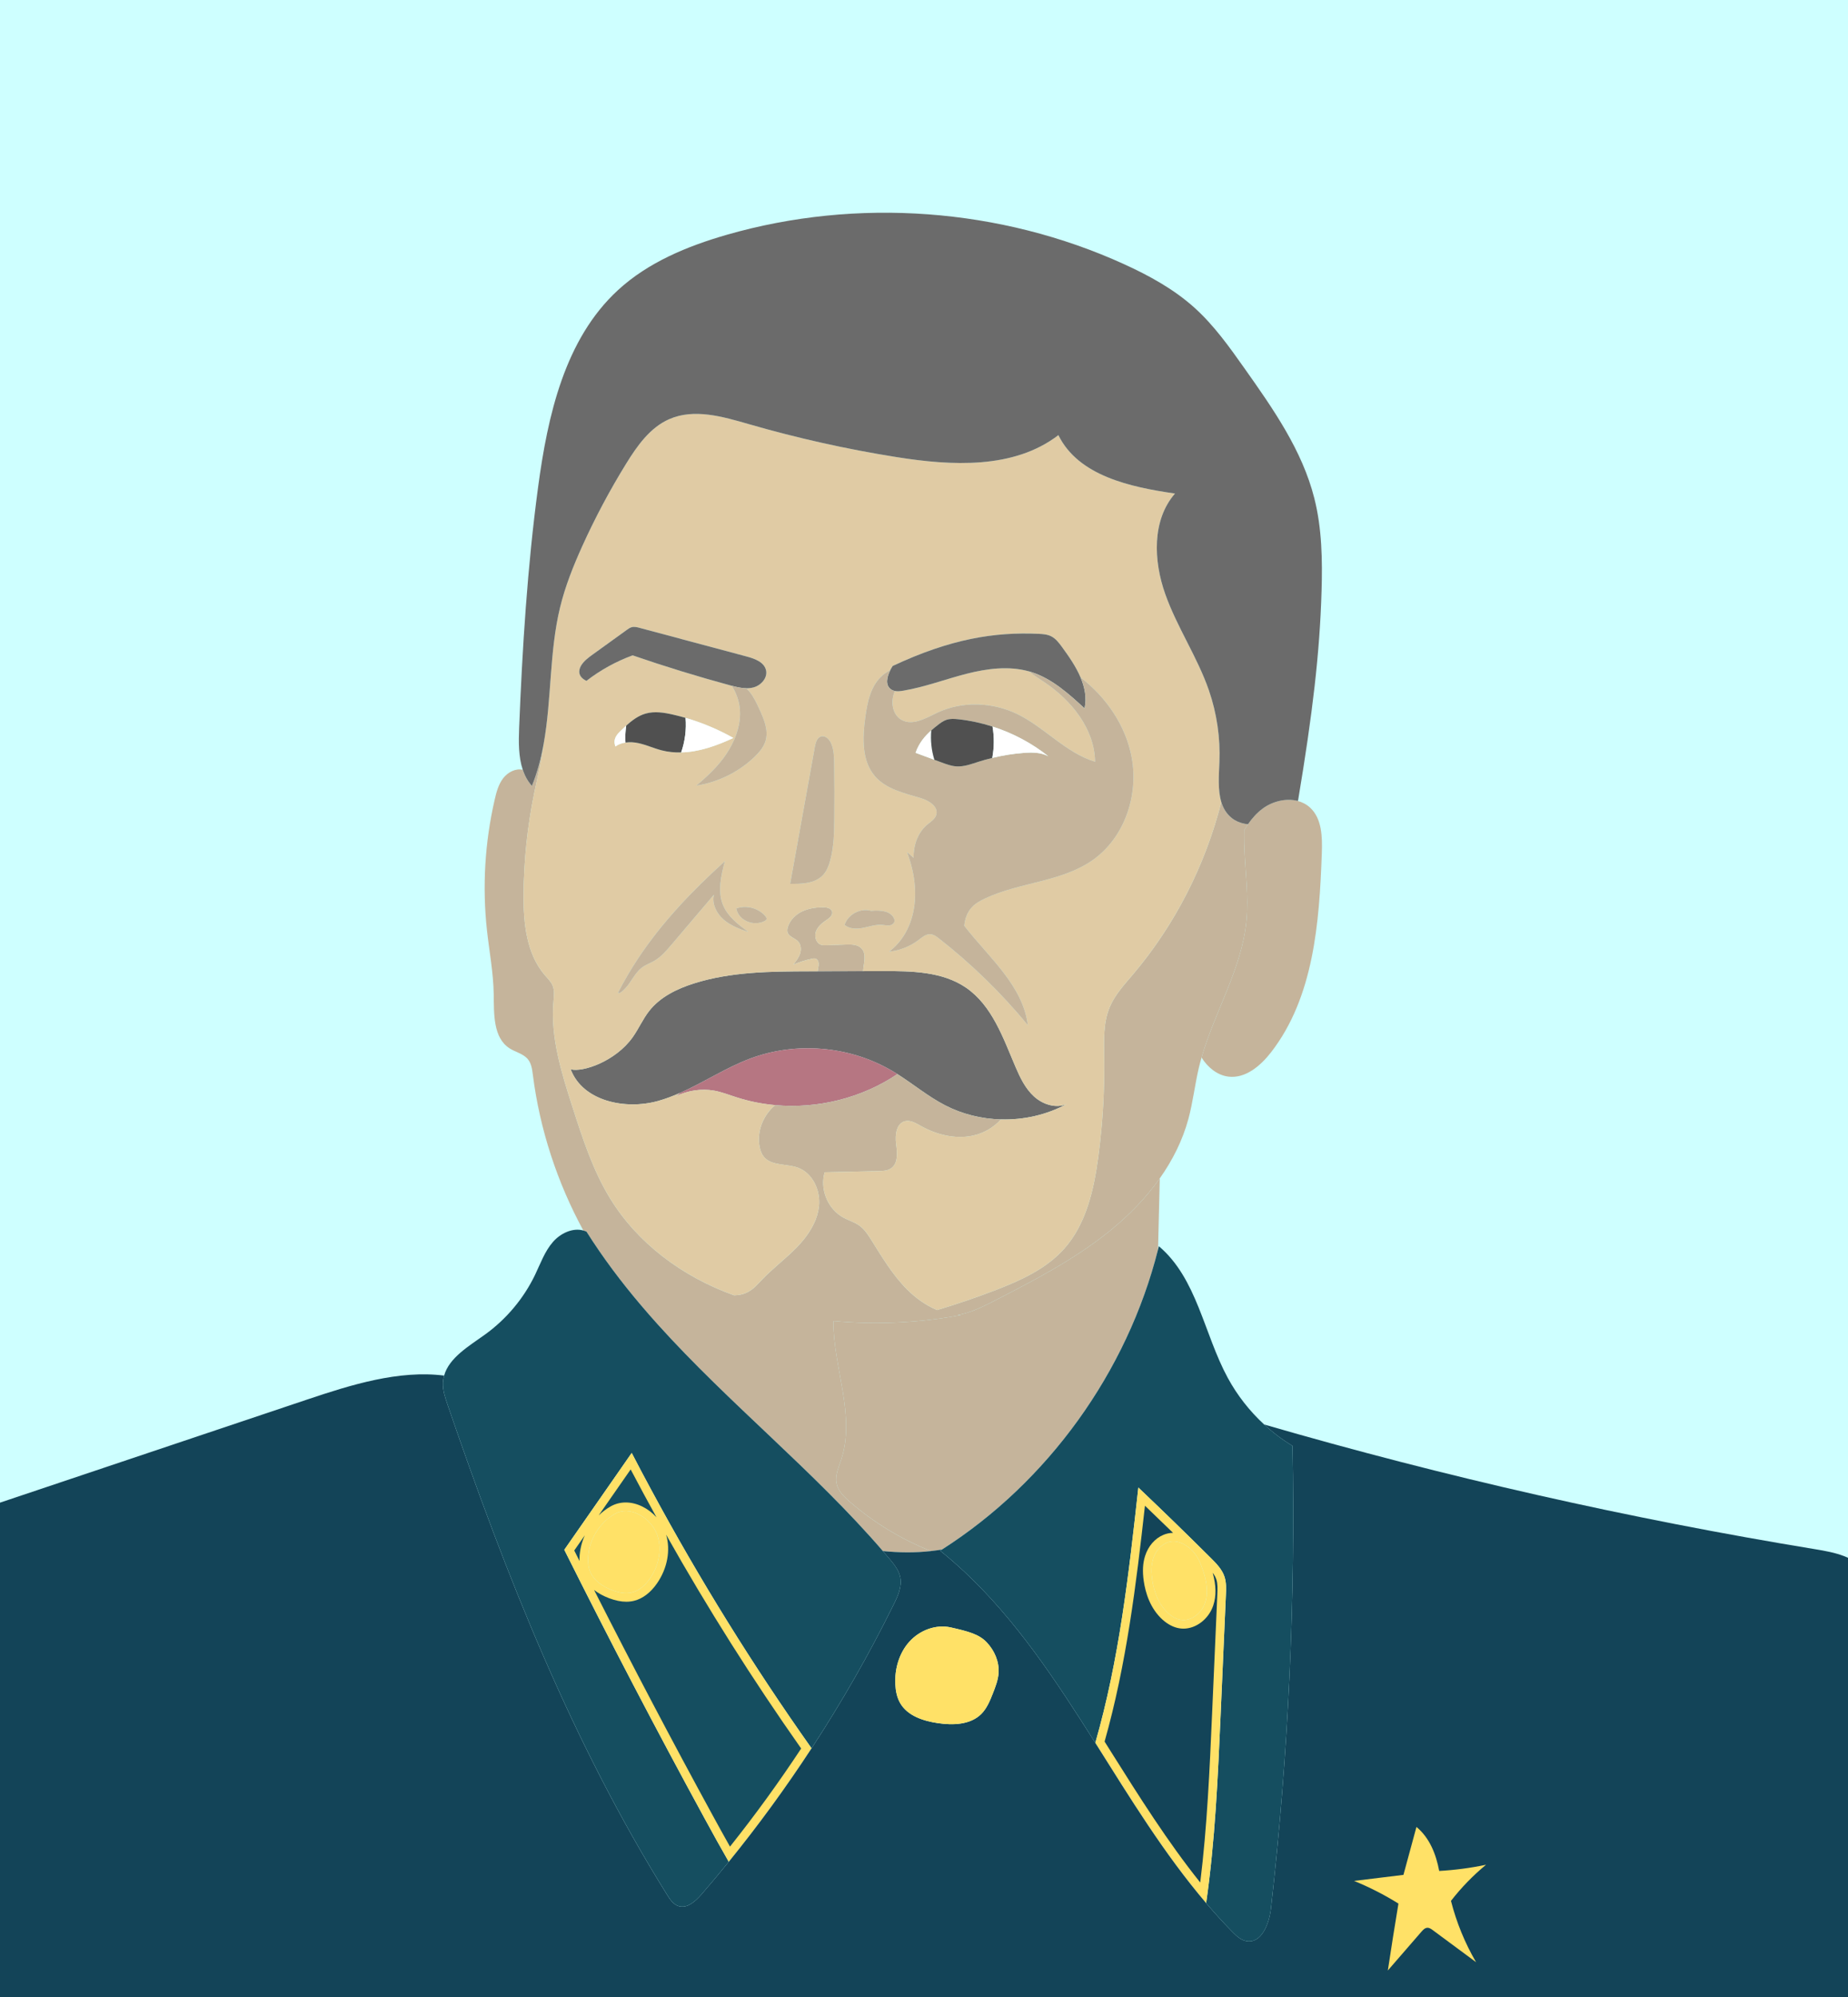 <?xml version="1.0" encoding="UTF-8"?><svg id="Ebene_1" xmlns="http://www.w3.org/2000/svg" viewBox="0 0 646.57 698.35"><defs><style>.cls-1{fill:#fff;}.cls-2{fill:#ffe167;}.cls-3{fill:#6b6b6b;}.cls-4{fill:#b67682;}.cls-5{fill:#ceffff;}.cls-6{fill:#c5b49b;}.cls-7{fill:#e0cba4;}.cls-8{fill:#134458;}.cls-9{fill:#154e60;}.cls-10{fill:#505050;}</style></defs><rect class="cls-5" x="-24.78" y="-15.74" width="701.02" height="893.96"/><path class="cls-3" d="M373.24,386.03c-7.02,3.81-15.07,5.62-23.06,5.39-6.79-.18-13.54-1.83-19.57-4.96-5.89-3.05-11.03-7.34-16.63-10.88-.64-.41-1.29-.81-1.94-1.19-.2-.12-.4-.23-.61-.34-14.63-8.33-32.98-9.83-48.77-3.97-8.6,3.19-16.37,8.39-24.72,12.08-2.5,1.11-5.06,2.08-7.7,2.82-11.47,3.21-26.37,.08-30.57-11.07,4.28,1.13,15.74-2.85,21.68-11.2,2.12-2.98,3.57-6.4,5.83-9.26,3.82-4.84,9.64-7.67,15.51-9.54,13.06-4.15,27.01-4.23,40.71-4.27,.9,0,1.8,0,2.7,0,5.29-.02,10.58-.04,15.87-.05,2.35,0,4.69,0,7.04-.02,10.02-.03,20.74,.14,29,5.81,9.09,6.24,12.94,17.49,17.27,27.63,1.62,3.81,3.46,7.65,6.53,10.43,3.06,2.77,7.64,4.25,11.43,2.6Z"/><path class="cls-6" d="M301.97,339.58c-5.29,.01-10.58,.03-15.87,.05,.02-.67,.22-1.35,.31-2.03,.11-.92-.13-2.03-.99-2.36-.44-.18-.95-.09-1.41,.01-2.21,.48-4.37,1.16-6.45,2.04,.94-1.18,1.89-2.39,2.36-3.81,.47-1.43,.37-3.14-.65-4.25-1.12-1.22-3.18-1.6-3.71-3.17-.22-.66-.09-1.39,.13-2.05,.78-2.37,2.73-4.25,4.99-5.33,2.26-1.07,4.81-1.42,7.31-1.44,1.26,0,2.84,.32,3.15,1.55,.3,1.23-.95,2.24-2.01,2.94-1.52,1.03-3.04,2.27-3.66,4.01-.62,1.73,.04,4.04,1.79,4.62,.6,.2,1.25,.18,1.88,.16,2.28-.09,4.56-.17,6.84-.25,1.93-.07,4.11-.04,5.44,1.37,1.89,2,.75,5.16,.55,7.94Z"/><path class="cls-4" d="M313.98,375.58c-12.43,8.38-27.85,12.2-42.78,10.85-4.64-.42-9.23-1.34-13.66-2.78-2.53-.82-5.02-1.79-7.63-2.27-4.55-.82-9.33-.05-13.49,1.95,.51-.4,1.02-.79,1.52-1.17,8.35-3.69,16.12-8.89,24.72-12.08,15.79-5.86,34.14-4.36,48.77,3.97,.21,.11,.41,.22,.61,.34,.65,.38,1.3,.78,1.94,1.19Z"/><path class="cls-6" d="M435.35,295.54c.25,8.88,1.6,17.76,.73,26.59-1.66,16.69-11.05,31.53-15.68,47.65h0c-.34,1.18-.66,2.35-.94,3.53-1.41,5.94-2.07,12.05-3.67,17.95-2.03,7.49-5.53,14.44-10.01,20.78-4.84,6.84-10.83,12.97-17.35,18.26-12.55,10.18-27.04,17.63-41.41,25.01-3.7,1.9-7.81,3.8-11.87,4.5,.35,.02,.7,.04,1.05,.04-7.18,1.35-14.46,2.2-21.76,2.55-7.62,.38-15.27,.22-22.87-.48-.05,16.28,7.88,33.04,2.72,48.56-.88,2.65-2.15,5.37-1.63,8.12,.5,2.69,2.61,4.76,4.68,6.55,8.41,7.27,18.04,13.12,28.37,17.22-5.59,.64-11.21,.55-16.82,0-24.17-28.06-53.84-51.57-78.77-79.25-1.99-2.2-3.94-4.44-5.86-6.7-6.89-8.11-13.32-16.62-19.06-25.73-.36-.17-.73-.3-1.1-.4-9.15-16.84-15.23-35.34-17.65-54.34-.25-1.95-.5-4.01-1.73-5.53-1.59-1.97-4.34-2.49-6.46-3.86-5.75-3.72-5.42-12.01-5.52-18.85-.11-7.51-1.54-14.92-2.36-22.38-1.67-15.26-.75-30.8,2.71-45.76,.6-2.63,1.33-5.33,2.98-7.47,1.61-2.06,4.29-3.5,6.83-2.94,.1,.33,.22,.65,.36,.97,.27,.72,.6,1.42,.99,2.09h0c.52,.92,1.13,1.79,1.85,2.59,1.92-4.74,3.2-9.64,4.1-14.64-.74,5.75-2.15,11.54-3.3,17.17-2.39,11.68-3.64,23.59-3.72,35.51-.06,9.96,.99,20.71,7.52,28.23,.99,1.15,2.12,2.23,2.68,3.63,.68,1.72,.43,3.64,.27,5.48-1.1,12.53,2.79,24.89,6.63,36.86,3.54,11,7.12,22.11,13.15,31.96,4.8,7.84,11.06,14.62,18.29,20.24,7.51,5.85,16.07,10.45,25.12,13.69,1.76-.02,3.46-.39,5.06-1.28,1.9-1.07,3.33-2.76,4.84-4.33,3.82-3.98,8.29-7.29,12.13-11.26,3.07-3.18,5.78-6.93,7.03-11.12,.31-1.04,.53-2.11,.65-3.2,.57-5.48-2.21-11.58-7.4-13.45-4.05-1.46-9.36-.53-12-3.93-.74-.95-1.13-2.12-1.37-3.3-1.08-5.37,1.23-11.17,5.42-14.63,14.93,1.35,30.35-2.47,42.78-10.85,5.6,3.54,10.74,7.83,16.63,10.88,6.03,3.13,12.78,4.78,19.57,4.96-2.56,2.89-6.19,4.94-10,5.71-6.16,1.26-12.64-.41-18.12-3.49-1.71-.96-3.61-2.1-5.5-1.58-2.97,.81-3.44,4.81-3.04,7.87s.78,6.83-1.75,8.59c-1.26,.87-2.89,.94-4.42,.97-6.28,.14-12.55,.28-18.82,.42-1.66,5.54,.75,12,5.53,15.21,.28,.19,.57,.37,.87,.54,1.91,1.06,4.08,1.66,5.84,2.96,1.74,1.28,2.95,3.16,4.1,4.99,3.79,6.04,7.47,12.24,12.51,17.28,3.01,3.01,6.58,5.58,10.5,7.19,6.85-2.05,13.63-4.36,20.31-6.92,8.85-3.4,17.83-7.44,24.14-14.52,7.71-8.65,10.39-20.61,11.93-32.11,.45-3.33,.82-6.68,1.12-10.03,.75-8.21,1.06-16.46,.94-24.7-.08-5.98-.36-12.19,1.97-17.7,1.81-4.28,5.03-7.76,8.04-11.3,14.76-17.39,25.36-38.24,30.98-60.35,.68,2.21,1.82,4.16,3.71,5.64,1.28,1,2.78,1.63,4.36,1.94,.42,.09,.84,.15,1.26,.18-.47,.67-.9,1.36-1.32,2.06h0c-.03,1.77-.02,3.52,.03,5.27Z"/><path class="cls-6" d="M462.47,298.36c-.86,24.33-2.83,50.31-17.73,69.56-3.69,4.76-9.01,9.31-14.99,8.54-3.93-.5-7.25-3.29-9.35-6.67h0c4.63-16.13,14.02-30.97,15.68-47.66,.87-8.83-.48-17.71-.73-26.59-.05-1.75-.06-3.5-.03-5.26h0c.42-.71,.85-1.4,1.32-2.07,1.42-2.07,3.09-3.94,5.11-5.45,3.44-2.56,8.19-3.73,12.24-2.7,1.61,.42,3.12,1.19,4.38,2.35,4.17,3.85,4.3,10.28,4.1,15.95Z"/><path class="cls-6" d="M405.78,412.04c-.21,8.3-.41,16.59-.61,24.89-10.83,42.88-38.54,81.26-75.57,104.89h-.01c-.15,.03-.29,.05-.44,.08-.41,.07-.83,.13-1.24,.19-.73,.11-1.46,.21-2.19,.28h-.01c-10.33-4.1-19.96-9.95-28.37-17.22-2.07-1.79-4.18-3.86-4.68-6.55-.52-2.75,.75-5.47,1.63-8.12,5.16-15.52-2.77-32.28-2.72-48.56,7.6,.7,15.25,.86,22.87,.48,7.3-.35,14.58-1.2,21.76-2.55-.35,0-.7-.02-1.05-.04,4.06-.7,8.17-2.6,11.87-4.5,14.37-7.38,28.86-14.83,41.41-25.01,6.52-5.29,12.51-11.42,17.35-18.26Z"/><path class="cls-7" d="M426.64,266.54c.36-8.49-.89-17.04-3.65-25.08-4.03-11.68-11.16-22.08-15.29-33.72-4.14-11.64-4.71-25.84,3.4-35.16-15.7-2.27-33.8-6.19-40.8-20.43-15.58,11.94-37.31,10.76-56.7,7.67-17.44-2.77-34.7-6.63-51.66-11.53-9.1-2.63-19.06-5.53-27.74-1.75-6.77,2.94-11.28,9.36-15.15,15.63-5.7,9.23-10.81,18.83-15.29,28.71-3.15,6.96-6.01,14.1-7.81,21.53-3.78,15.55-2.92,32.12-5.75,47.75-.74,5.75-2.15,11.54-3.3,17.17-2.39,11.68-3.64,23.59-3.72,35.51-.06,9.96,.99,20.71,7.52,28.23,.99,1.15,2.12,2.23,2.68,3.63,.68,1.72,.43,3.64,.27,5.48-1.1,12.53,2.79,24.89,6.63,36.86,3.54,11,7.12,22.11,13.15,31.96,4.8,7.84,11.06,14.62,18.29,20.24,7.51,5.85,16.07,10.45,25.12,13.69,1.76-.02,3.46-.39,5.06-1.28,1.9-1.07,3.33-2.76,4.84-4.33,3.82-3.98,8.29-7.29,12.13-11.26,3.07-3.18,5.78-6.93,7.03-11.12,.31-1.04,.53-2.11,.65-3.2,.57-5.48-2.21-11.58-7.4-13.45-4.05-1.46-9.36-.53-12-3.93-.74-.95-1.13-2.12-1.37-3.3-1.08-5.37,1.23-11.17,5.42-14.63-4.64-.42-9.23-1.34-13.66-2.78-2.53-.82-5.02-1.79-7.63-2.27-4.55-.82-9.33-.05-13.49,1.95,.51-.4,1.02-.79,1.52-1.17-2.5,1.11-5.06,2.08-7.7,2.82-11.47,3.21-26.37,.08-30.57-11.07,4.28,1.13,15.74-2.85,21.68-11.2,2.12-2.98,3.57-6.4,5.83-9.26,3.82-4.84,9.64-7.67,15.51-9.54,13.06-4.15,27.01-4.23,40.71-4.27,.9,0,1.8,0,2.7,0,.02-.67,.22-1.35,.31-2.03,.11-.92-.13-2.03-.99-2.36-.44-.18-.95-.09-1.41,.01-2.21,.48-4.37,1.16-6.45,2.04,.94-1.18,1.89-2.39,2.36-3.81,.47-1.43,.37-3.14-.65-4.25-1.12-1.22-3.18-1.6-3.71-3.17-.22-.66-.09-1.39,.13-2.05,.78-2.37,2.73-4.25,4.99-5.33,2.26-1.07,4.81-1.42,7.31-1.44,1.26,0,2.84,.32,3.15,1.55,.3,1.23-.95,2.24-2.01,2.94-1.52,1.03-3.04,2.27-3.66,4.01-.62,1.73,.04,4.04,1.79,4.62,.6,.2,1.25,.18,1.88,.16,2.28-.09,4.56-.17,6.84-.25,1.93-.07,4.11-.04,5.44,1.37,1.89,2,.75,5.16,.55,7.94,2.35,0,4.69,0,7.04-.02,10.02-.03,20.74,.14,29,5.81,9.09,6.24,12.94,17.49,17.27,27.63,1.62,3.81,3.46,7.65,6.53,10.43,3.06,2.77,7.64,4.25,11.43,2.6-7.02,3.81-15.07,5.62-23.06,5.39-2.56,2.89-6.19,4.94-10,5.71-6.16,1.26-12.64-.41-18.12-3.49-1.71-.96-3.61-2.1-5.5-1.58-2.97,.81-3.44,4.81-3.04,7.87s.78,6.83-1.75,8.59c-1.26,.87-2.89,.94-4.42,.97-6.28,.14-12.55,.28-18.82,.42-1.66,5.54,.75,12,5.53,15.21,.28,.19,.57,.37,.87,.54,1.91,1.06,4.08,1.66,5.84,2.96,1.74,1.28,2.95,3.16,4.1,4.99,3.79,6.04,7.47,12.24,12.51,17.28,3.01,3.01,6.58,5.58,10.5,7.19,6.85-2.05,13.63-4.36,20.31-6.92,8.85-3.4,17.83-7.44,24.14-14.52,7.71-8.65,10.39-20.61,11.93-32.11,.45-3.33,.82-6.68,1.12-10.03,.75-8.21,1.06-16.46,.94-24.7-.08-5.98-.36-12.19,1.97-17.7,1.81-4.28,5.03-7.76,8.04-11.3,14.76-17.39,25.36-38.24,30.98-60.35-1.28-4.21-.86-9.35-.67-13.91Zm-209.44-11.02c.62-.6,1.24-1.2,1.89-1.78,2.02-1.82,4.2-3.47,6.78-4.21,3.12-.9,6.46-.37,9.63,.36,1.47,.33,2.92,.71,4.36,1.13,5.82,1.69,11.44,4.05,16.71,7.02-5.73,2.7-12.01,4.92-18.25,5.06-2.28,.07-4.55-.15-6.79-.72-2.74-.7-5.33-1.9-8.09-2.51-1.49-.33-3.08-.45-4.59-.22h-.01c-1.27,.18-2.48,.6-3.52,1.37-.97-2.6,.5-4.17,1.88-5.5Zm35.96,66.02c-2.45-2.14-4.12-5.48-3.4-8.65-4.96,5.83-9.92,11.67-14.88,17.51-1.76,2.06-3.56,4.17-5.9,5.54-1.42,.83-3.01,1.37-4.33,2.35-1.98,1.48-3.16,3.76-4.61,5.76s-3.54,3.88-3.78,3.02c2.11-4.1,4.44-8.07,6.98-11.91,8.41-12.7,19.06-23.79,30.36-34.01-1.32,5.07-2.62,10.57-.6,15.4,1.68,4.01,5.34,6.78,8.84,9.35-3.08-1.06-6.22-2.22-8.68-4.36Zm14.34,.53c-3.79,1.96-9.09-.13-9.88-4.4,3.53-1.31,7.85-.13,10.23,2.79,.2,.26,.41,.56,.35,.88-.06,.35-.39,.57-.7,.73Zm.39-63.15c-.64,2.28-2.25,4.16-3.96,5.8-5.55,5.28-12.73,8.82-20.3,9.99,5.67-4.78,9.03-8.46,11.54-12.72,2.51-4.26,4.13-9.2,3.68-14.12-.27-2.88-1.28-5.67-2.85-8.08-.16-.04-.33-.09-.49-.13-11.5-3.12-22.9-6.62-34.17-10.5-5.8,2.12-11.28,5.14-16.16,8.92-3.04-1.44-2.84-3.7-1.87-5.34,.98-1.63,2.57-2.79,4.11-3.91,3.96-2.85,7.91-5.71,11.87-8.56,.55-.4,1.11-.8,1.77-.97,.89-.23,1.83,0,2.73,.25,12.51,3.35,25.02,6.7,37.54,10.04,2.77,.74,5.99,1.93,6.67,4.72,.65,2.67-1.69,5.34-4.36,6.05-.83,.23-1.68,.31-2.53,.3,.39,.38,.76,.78,1.11,1.2,1.52,1.86,2.53,4.07,3.53,6.25,1.56,3.42,3.15,7.19,2.14,10.81Zm24.02,27.19c-.04,4.97-.15,10-1.45,14.8-.5,1.83-1.2,3.66-2.49,5.05-2.79,3.01-7.41,3.16-11.51,3.09,3.51-19.53,6.08-33.75,8.65-47.96,.27-1.46,.77-3.2,2.21-3.58,1.5-.4,2.87,1.03,3.48,2.46,.98,2.28,1.04,4.83,1.07,7.3,.09,6.28,.1,12.56,.04,18.84Zm16.82,37.3c-2.27-.21-4.49,.58-6.73,1.03-2.23,.44-4.78,.45-6.5-1.04,1.19-3.68,5.54-5.99,9.26-4.91,3.77-.33,6.68,.2,7.92,2.43,.19,.35,.34,.74,.3,1.14-.08,.83-.93,1.4-1.76,1.52-.83,.11-1.66-.1-2.49-.17Zm73.6-22.68c-10.93,7.68-25.49,7.73-37.59,13.39-1.77,.82-3.51,1.79-4.81,3.24-1.57,1.74-2.36,4.02-2.55,6.38,8.58,11.04,20.49,20.86,22.22,34.7-9.22-11.17-19.65-21.34-31.06-30.27-.91-.71-1.91-1.45-3.07-1.5-1.53-.07-2.82,1.05-4.04,1.98-2.99,2.27-6.61,3.72-10.34,4.12,8.83-6.72,11.87-20.02,6.25-34.8,.79,.63,1.56,1.3,2.29,1.99-.02-4.41,1.44-8.79,4.76-11.58,1.25-1.05,2.81-1.98,3.22-3.56,.74-2.85-2.66-4.9-5.47-5.75-5.74-1.72-12.05-3.09-15.98-7.6-4.7-5.41-4.39-13.45-3.43-20.55,.72-5.36,1.89-11.14,5.96-14.7,.76-.67,1.71-1.32,2.8-1.89,.26-.51,.55-1.01,.84-1.46,20.44-9.58,35.77-11.91,50.98-11.24,1.55,.07,3.14,.18,4.52,.89,1.56,.8,2.66,2.26,3.7,3.67,2.42,3.3,4.92,6.9,6.52,10.68h.01c9.04,6.97,15.87,16.91,17.91,28.09,2.43,13.26-2.61,28.02-13.64,35.77Z"/><path class="cls-10" d="M238.32,263.1c-2.28,.07-4.55-.15-6.79-.72-2.74-.7-5.33-1.9-8.09-2.51-1.49-.33-3.08-.45-4.59-.22h-.01c-.12-1.42-.07-2.88,.06-4.27,.05-.55,.11-1.09,.19-1.64,2.02-1.82,4.2-3.47,6.78-4.21,3.12-.9,6.46-.37,9.63,.36,1.47,.33,2.92,.71,4.36,1.13,.34,4.07-.19,8.22-1.54,12.08Z"/><path class="cls-1" d="M218.9,255.38c-.13,1.39-.18,2.85-.06,4.27-1.27,.18-2.48,.6-3.52,1.37-.97-2.6,.5-4.17,1.88-5.5,.62-.6,1.24-1.2,1.89-1.78-.08,.55-.14,1.09-.19,1.64Z"/><path class="cls-1" d="M238.32,263.1c1.35-3.86,1.88-8.01,1.54-12.08,5.82,1.69,11.44,4.05,16.71,7.02-5.73,2.7-12.01,4.92-18.25,5.06Z"/><path class="cls-3" d="M263.64,240.36c-.83,.23-1.68,.31-2.53,.3-1.71-.02-3.43-.42-5.11-.87-.16-.04-.33-.09-.49-.13-11.5-3.12-22.9-6.62-34.17-10.5-5.8,2.12-11.28,5.14-16.16,8.92-3.04-1.44-2.84-3.7-1.87-5.34,.98-1.63,2.57-2.79,4.11-3.91,3.96-2.85,7.91-5.71,11.87-8.56,.55-.4,1.11-.8,1.77-.97,.89-.23,1.83,0,2.73,.25,12.51,3.35,25.02,6.7,37.54,10.04,2.77,.74,5.99,1.93,6.67,4.72,.65,2.67-1.69,5.34-4.36,6.05Z"/><path class="cls-6" d="M267.89,258.92c-.64,2.28-2.25,4.16-3.96,5.8-5.55,5.28-12.73,8.82-20.3,9.99,5.67-4.78,9.03-8.46,11.54-12.72,2.51-4.26,4.13-9.2,3.68-14.12-.27-2.88-1.28-5.67-2.85-8.08,1.68,.45,3.4,.85,5.11,.87,.39,.38,.76,.78,1.11,1.2,1.52,1.86,2.53,4.07,3.53,6.25,1.56,3.42,3.15,7.19,2.14,10.81Z"/><path class="cls-7" d="M383.14,266.35c-10.27-3.09-17.66-12.06-27.32-16.71-8.62-4.14-19.09-4.54-27.75-.49-.36,.17-.72,.34-1.09,.52-3.72,1.82-7.79,3.98-11.37,2.15-3.46-1.78-4.16-6.65-2.48-10.2,.95,.17,1.99,.05,2.96-.12,7.55-1.27,14.76-4.04,22.19-5.93,7.09-1.8,14.65-2.78,21.68-.83,1.62,1.34,3.46,2.49,5.18,3.63,9.62,6.38,17.83,16.44,18,27.98Z"/><path class="cls-3" d="M379.46,247.7c-5.55-5.11-11.34-10.35-18.51-12.66-.33-.11-.66-.2-.99-.3-7.03-1.95-14.59-.97-21.68,.83-7.43,1.89-14.64,4.66-22.19,5.93-.97,.17-2.01,.29-2.96,.12-.52-.1-1.02-.29-1.46-.62-1.99-1.47-1.37-4.3-.18-6.67,.26-.51,.55-1.01,.84-1.46,20.44-9.58,35.77-11.91,50.98-11.24,1.55,.07,3.14,.18,4.52,.89,1.56,.8,2.66,2.26,3.7,3.67,2.42,3.3,4.92,6.9,6.52,10.68h.01c1.48,3.49,2.2,7.13,1.4,10.83Z"/><path class="cls-6" d="M395.97,264.96c-2.04-11.18-8.87-21.12-17.91-28.09,1.48,3.49,2.2,7.13,1.4,10.83-5.55-5.11-11.34-10.35-18.51-12.66-.33-.11-.66-.2-.99-.3,1.62,1.34,3.46,2.49,5.18,3.63,9.62,6.38,17.83,16.44,18,27.98-10.27-3.09-17.66-12.06-27.32-16.71-8.62-4.14-19.09-4.54-27.75-.49-.36,.17-.72,.34-1.09,.52-3.72,1.82-7.79,3.98-11.37,2.15-3.46-1.78-4.16-6.65-2.48-10.2-.52-.1-1.02-.29-1.46-.62-1.99-1.47-1.37-4.3-.18-6.67-1.09,.57-2.04,1.22-2.8,1.89-4.07,3.56-5.24,9.34-5.96,14.7-.96,7.1-1.27,15.14,3.43,20.55,3.93,4.51,10.24,5.88,15.98,7.6,2.81,.85,6.21,2.9,5.47,5.75-.41,1.58-1.97,2.51-3.22,3.56-3.32,2.79-4.78,7.17-4.76,11.58-.73-.69-1.5-1.36-2.29-1.99,5.62,14.78,2.58,28.08-6.25,34.8,3.73-.4,7.35-1.85,10.34-4.12,1.22-.93,2.51-2.05,4.04-1.98,1.16,.05,2.16,.79,3.07,1.5,11.41,8.93,21.84,19.1,31.06,30.27-1.73-13.84-13.64-23.66-22.22-34.7,.19-2.36,.98-4.64,2.55-6.38,1.3-1.45,3.04-2.42,4.81-3.24,12.1-5.66,26.66-5.71,37.59-13.39,11.03-7.75,16.07-22.51,13.64-35.77Zm-37.77-1.69c-3.72,.28-7.41,.87-11.03,1.76-1.62,.38-3.22,.83-4.81,1.34-2.53,.81-5.1,1.78-7.75,1.61-1.78-.11-3.48-.74-5.15-1.36-.85-.31-1.69-.63-2.54-.94-2.19-.81-4.39-1.62-6.59-2.44,1.21-3.46,3.23-5.83,5.5-7.83,.74-.66,1.5-1.28,2.28-1.88,.95-.74,1.93-1.47,3.07-1.84,1.33-.43,2.76-.33,4.15-.18,4.05,.44,8.05,1.3,11.93,2.55,7.06,2.25,13.72,5.78,19.52,10.39-2.57-1.4-5.66-1.4-8.58-1.18Z"/><path class="cls-1" d="M326.92,265.68c-2.19-.81-4.39-1.62-6.59-2.44,1.21-3.46,3.23-5.83,5.5-7.83-.3,3.45,.06,6.97,1.09,10.27Z"/><path class="cls-10" d="M347.17,265.03c-1.62,.38-3.22,.83-4.81,1.34-2.53,.81-5.1,1.78-7.75,1.61-1.78-.11-3.48-.74-5.15-1.36-.85-.31-1.69-.63-2.54-.94-1.03-3.3-1.39-6.82-1.09-10.27,.74-.66,1.5-1.28,2.28-1.88,.95-.74,1.93-1.47,3.07-1.84,1.33-.43,2.76-.33,4.15-.18,4.05,.44,8.05,1.3,11.93,2.55,.63,3.62,.59,7.36-.09,10.97Z"/><path class="cls-1" d="M366.78,264.45c-2.57-1.4-5.66-1.4-8.58-1.18-3.72,.28-7.41,.87-11.03,1.76,.68-3.61,.72-7.35,.09-10.97,7.06,2.25,13.72,5.78,19.52,10.39Z"/><path class="cls-6" d="M291.91,286.11c-.04,4.97-.15,10-1.45,14.8-.5,1.83-1.2,3.66-2.49,5.05-2.79,3.01-7.41,3.16-11.51,3.09,3.51-19.53,6.08-33.75,8.65-47.96,.27-1.46,.77-3.2,2.21-3.58,1.5-.4,2.87,1.03,3.48,2.46,.98,2.28,1.04,4.83,1.07,7.3,.09,6.28,.1,12.56,.04,18.84Z"/><path class="cls-6" d="M261.84,325.9c-3.08-1.06-6.22-2.22-8.68-4.36-2.45-2.14-4.12-5.48-3.4-8.65-4.96,5.83-9.92,11.67-14.88,17.51-1.76,2.06-3.56,4.17-5.9,5.54-1.42,.83-3.01,1.37-4.33,2.35-1.98,1.48-3.16,3.76-4.61,5.76s-3.54,3.88-3.78,3.02c2.11-4.1,4.44-8.07,6.98-11.91,8.41-12.7,19.06-23.79,30.36-34.01-1.32,5.07-2.62,10.57-.6,15.4,1.68,4.01,5.34,6.78,8.84,9.35Z"/><path class="cls-6" d="M268.2,321.34c-.06,.35-.39,.57-.7,.73-3.79,1.96-9.09-.13-9.88-4.4,3.53-1.31,7.85-.13,10.23,2.79,.2,.26,.41,.56,.35,.88Z"/><path class="cls-6" d="M312.98,322.06c-.08,.83-.93,1.4-1.76,1.52-.83,.11-1.66-.1-2.49-.17-2.27-.21-4.49,.58-6.73,1.03-2.23,.44-4.78,.45-6.5-1.04,1.19-3.68,5.54-5.99,9.26-4.91,3.77-.33,6.68,.2,7.92,2.43,.19,.35,.34,.74,.3,1.14Z"/><path class="cls-3" d="M462.38,206.69c-.62,21.4-3.11,42.74-8.22,73.23-.06,.05-.11,.1-.17,.14-4.05-1.03-8.8,.14-12.24,2.7-2.02,1.51-3.69,3.38-5.11,5.45-.42-.03-.84-.09-1.26-.18-1.58-.31-3.08-.94-4.36-1.94-1.89-1.48-3.03-3.43-3.71-5.64-1.28-4.21-.86-9.35-.67-13.91,.36-8.49-.89-17.04-3.65-25.08-4.03-11.68-11.16-22.08-15.29-33.72-4.14-11.64-4.71-25.84,3.4-35.16-15.7-2.27-33.8-6.19-40.8-20.43-15.58,11.94-37.31,10.76-56.7,7.67-17.44-2.77-34.7-6.63-51.66-11.53-9.1-2.63-19.06-5.53-27.74-1.75-6.77,2.94-11.28,9.36-15.15,15.63-5.7,9.23-10.81,18.83-15.29,28.71-3.15,6.96-6.01,14.1-7.81,21.53-3.78,15.55-2.92,32.12-5.75,47.75-.9,5-2.18,9.9-4.1,14.64-.72-.8-1.33-1.67-1.85-2.58h0c-.39-.68-.72-1.38-.99-2.1-.14-.32-.26-.64-.36-.97-1.51-4.5-1.46-9.71-1.27-14.56,1.13-28.15,2.88-56.3,6.63-84.22,3.37-25.1,9.33-51.79,27.96-68.93,10.56-9.71,24.24-15.36,38.03-19.33,45.59-13.12,95.83-9.41,139,10.25,8.83,4.02,17.44,8.74,24.65,15.23,6.87,6.18,12.27,13.8,17.61,21.35,9.96,14.07,20.11,28.56,24.33,45.27,2.68,10.56,2.86,21.59,2.54,32.48Z"/><path class="cls-9" d="M444.67,667.39c-.61,5.32-3.31,12.31-8.59,11.37-1.94-.35-3.48-1.8-4.87-3.21-3.2-3.25-6.26-6.61-9.21-10.08,3.13-21.8,4.1-43.89,5.07-65.92,.61-13.95,1.23-27.91,1.84-41.87,.09-2.13,.18-4.31-.49-6.34-.86-2.6-2.86-4.64-4.81-6.57-8.34-8.31-16.79-16.51-25.33-24.62-3.32,30.03-6.7,60.3-15.06,89.29-13.69-21.67-27.67-42.98-46.14-60.16h-.01c-2.62-2.43-5.32-4.78-8.13-7.04,.22-.14,.43-.28,.65-.42h.01c37.03-23.63,64.74-62.01,75.57-104.89,.1-.39,.2-.77,.29-1.16,13.36,11.28,15.76,30.66,24.1,46.02,3.31,6.1,7.64,11.63,12.74,16.32h.01c3.05,2.82,6.37,5.32,9.91,7.47,1.07,54.03-1.45,108.12-7.55,161.81Z"/><path class="cls-2" d="M428.42,551.34c-.86-2.6-2.86-4.64-4.81-6.57-8.34-8.31-16.79-16.51-25.33-24.62-3.32,30.03-6.7,60.3-15.06,89.29,12.17,19.28,24.12,38.84,38.78,56.03,3.13-21.8,4.1-43.89,5.07-65.92,.61-13.95,1.23-27.91,1.84-41.87,.09-2.13,.18-4.31-.49-6.34Zm-6.77,9.06c-1.18,3.6-4.81,6.62-8.55,6.01-1.61-.27-3.07-1.16-4.29-2.24-3.31-2.96-5.03-7.36-5.67-11.76-.36-2.47-.41-5.04,.35-7.42,.75-2.38,2.39-4.56,4.7-5.53,3.21-1.36,6.56,.46,8.62,2.41,2.07,1.95,3.25,4.66,4.13,7.36,1.18,3.61,1.9,7.56,.71,11.17Z"/><path class="cls-8" d="M419.93,658.26c-11.41-14.25-21.37-30.07-31.04-45.43l-2.42-3.85c7.65-27.04,11.08-55.12,14.12-82.47,3.32,3.18,6.6,6.35,9.83,9.49-1.18,.01-2.32,.25-3.4,.71-2.97,1.25-5.3,3.94-6.39,7.39-.8,2.5-.95,5.37-.46,8.75,.58,4,2.21,9.6,6.64,13.56,1.85,1.63,3.79,2.63,5.79,2.96,.49,.08,.98,.12,1.47,.12,4.49,0,8.88-3.43,10.43-8.15,1.08-3.29,1.02-6.94-.21-11.38,.57,.76,1.01,1.52,1.28,2.33,.5,1.51,.42,3.34,.34,5.27l-1.84,41.87c-.85,19.39-1.73,39.34-4.14,58.84Z"/><path class="cls-9" d="M312.66,561.09c-8.54,17.31-18.13,34.09-28.72,50.25-20.5-28.95-39.24-59.14-56.08-90.36-2.32-4.29-4.6-8.6-6.84-12.93-1.73,2.49-3.46,4.97-5.19,7.46-6.13,8.8-12.26,17.61-18.4,26.41,15.85,31.7,32.26,63.11,49.25,94.22,2.72,4.99,5.46,9.96,8.3,14.88-3.12,3.84-6.3,7.64-9.54,11.39-2.11,2.44-5.06,5.1-8.11,4.07-1.77-.6-2.91-2.29-3.9-3.88-33.27-53.26-56.52-112.13-76.88-171.53-.83-2.44-1.67-4.95-1.57-7.52,.04-.89,.18-1.74,.41-2.55,1.75-6.3,8.78-10.36,14.39-14.41,7.41-5.36,13.47-12.59,17.43-20.83,1.9-3.96,3.38-8.21,6.27-11.51,2.63-3,6.89-5.03,10.62-3.97,.37,.1,.74,.23,1.1,.4,5.74,9.11,12.17,17.62,19.06,25.73,1.92,2.26,3.87,4.5,5.86,6.7,24.93,27.68,54.6,51.19,78.77,79.25,.8,.92,1.58,1.83,2.36,2.76,1.2,1.43,2.41,2.92,3.15,4.6,.25,.56,.44,1.14,.57,1.75,.68,3.29-.82,6.61-2.31,9.62Z"/><path class="cls-2" d="M227.86,520.98c-2.32-4.29-4.6-8.6-6.84-12.93-1.73,2.49-3.46,4.97-5.19,7.46-6.13,8.8-12.26,17.61-18.4,26.41,15.85,31.7,32.26,63.11,49.25,94.22,2.72,4.99,5.46,9.96,8.3,14.88,10.33-12.72,20-25.97,28.96-39.68-20.5-28.95-39.24-59.14-56.08-90.36Zm-.41,30.92c-1.55,2.25-3.66,4.27-6.3,4.93-2.31,.58-4.77,.04-7-.8-3.33-1.26-6.6-3.46-7.82-6.81-.5-1.35-.62-2.81-.58-4.25,.19-6.32,3.84-12.42,9.32-15.57,5.21-3.01,12.06,1.09,14.44,6.27,2.39,5.18,1.17,11.53-2.06,16.23Z"/><path class="cls-9" d="M255.4,645.71c-2.2-3.89-4.27-7.67-6.09-11-14.08-25.77-27.98-52.19-41.45-78.73,1.47,1.14,3.22,2.1,5.22,2.86,2.21,.83,4.18,1.24,6.03,1.24,.96,0,1.89-.11,2.76-.33,3.01-.75,5.79-2.88,8.04-6.14,3.62-5.26,4.74-11.56,3.15-16.97,14.46,25.65,30.31,50.73,47.25,74.77-7.76,11.76-16.12,23.28-24.91,34.31Zm-54.49-103.54c1.23-1.77,2.47-3.54,3.7-5.31-1.12,2.52-1.78,5.25-1.86,8.02,0,.33,0,.64,0,.95-.61-1.22-1.22-2.44-1.83-3.66Zm28.76-11.63c-2.83-3.14-6.86-5.17-10.73-5.17-1.93,0-3.73,.48-5.37,1.42-1.5,.86-2.88,1.92-4.12,3.12,1.11-1.6,11.2-16.09,11.2-16.09,1.5,2.86,3.03,5.73,4.57,8.57,1.47,2.72,2.95,5.43,4.45,8.14Z"/><path class="cls-8" d="M679.12,827.22c-7.61-88.34-15.23-176.69-22.84-265.04-.38-4.3-.82-8.82-3.29-12.37-3.82-5.5-11.16-6.99-17.77-8.07-65.1-10.67-129.56-25.25-192.91-43.63,3.05,2.82,6.37,5.32,9.91,7.47,1.07,54.03-1.45,108.12-7.55,161.81-.61,5.32-3.31,12.31-8.59,11.37-1.94-.35-3.48-1.8-4.87-3.21-3.2-3.25-6.26-6.61-9.21-10.08-14.66-17.19-26.61-36.75-38.78-56.03-13.69-21.67-27.67-42.98-46.14-60.16h-.01c-2.62-2.43-5.32-4.78-8.13-7.04,.22-.14,.43-.28,.65-.42-.15,.03-.29,.05-.44,.08-.41,.07-.83,.13-1.24,.19-.73,.11-1.46,.21-2.19,.28h-.01c-5.59,.64-11.21,.55-16.82,0,.8,.92,1.58,1.83,2.36,2.76,1.2,1.43,2.41,2.92,3.15,4.6,.25,.56,.44,1.14,.57,1.75,.68,3.29-.82,6.61-2.31,9.62-8.54,17.31-18.13,34.09-28.72,50.25-8.96,13.71-18.63,26.96-28.96,39.68-3.12,3.84-6.3,7.64-9.54,11.39-2.11,2.44-5.06,5.1-8.11,4.07-1.77-.6-2.91-2.29-3.9-3.88-33.27-53.26-56.52-112.13-76.88-171.53-.83-2.44-1.67-4.95-1.57-7.52,.04-.89,.18-1.74,.41-2.55-15.85-2-32.51,3.2-48,8.4-47.38,15.9-94.75,31.79-142.13,47.69-6.22,15.08-8.01,25.78-8.89,36.55-21.17,91.31-23.99,189.11-7.14,283.43,.71,3.98,1.5,8.07,3.75,11.43,5.66,8.47,17.69,8.98,27.87,8.66,203.59-6.26,409,14.59,610.12-17.64,24.99-4.01,49.84-8.83,74.68-13.64,4.02-.78,8.36-1.74,11.01-4.85,3.12-3.66,2.87-9.02,2.46-13.81Zm-364.14-231.63c-1.16-1.99-1.61-4.31-1.73-6.61-.27-5.36,1.31-10.92,4.9-14.91,3.59-4,9.29-6.19,14.53-5,6.1,1.38,9.86,2.36,12.56,5.22,2.71,2.85,4.4,6.77,4.14,10.69-.17,2.48-1.09,4.84-2,7.16-1.02,2.59-2.11,5.27-4.09,7.23-3.83,3.78-9.92,3.95-15.24,3.15-5.05-.76-10.49-2.53-13.07-6.93Zm47.05,153.95c-4.25,5.56-11.65,8.58-18.55,7.42-4.17-.7-7.97-2.78-11.63-4.9-1.34-.78-2.7-1.59-3.73-2.76-2.09-2.37-2.44-5.77-2.6-8.93-.22-4.14-.27-8.39,1.08-12.31,2.7-7.86,11.46-13.13,19.67-11.85,10.01,1.57,15.92,6.91,18.47,13.43s1.55,14.34-2.71,19.9Z"/><path class="cls-2" d="M227.45,551.9c-1.55,2.25-3.66,4.27-6.3,4.93-2.31,.58-4.77,.04-7-.8-3.33-1.26-6.6-3.46-7.82-6.81-.5-1.35-.62-2.81-.58-4.25,.19-6.32,3.84-12.42,9.32-15.57,5.21-3.01,12.06,1.09,14.44,6.27,2.39,5.18,1.17,11.53-2.06,16.23Z"/><path class="cls-2" d="M421.65,560.4c-1.18,3.6-4.81,6.62-8.55,6.01-1.61-.27-3.07-1.16-4.29-2.24-3.31-2.96-5.03-7.36-5.67-11.76-.36-2.47-.41-5.04,.35-7.42,.75-2.38,2.39-4.56,4.7-5.53,3.21-1.36,6.56,.46,8.62,2.41,2.07,1.95,3.25,4.66,4.13,7.36,1.18,3.61,1.9,7.56,.71,11.17Z"/><path class="cls-2" d="M349.38,584.98c-.17,2.48-1.09,4.84-2,7.16-1.02,2.59-2.11,5.27-4.09,7.23-3.83,3.78-9.92,3.95-15.24,3.15-5.05-.76-10.49-2.53-13.07-6.93-1.16-1.99-1.61-4.31-1.73-6.61-.27-5.36,1.31-10.92,4.9-14.91,3.59-4,9.29-6.19,14.53-5,6.1,1.38,9.86,2.36,12.56,5.22,2.71,2.85,4.4,6.77,4.14,10.69Z"/><path class="cls-2" d="M507.66,664.68c1.91,7.51,4.87,14.75,8.78,21.44-5.04-3.73-10.08-7.46-15.12-11.18-.57-.43-1.21-.88-1.93-.85-.86,.04-1.51,.74-2.07,1.38-3.92,4.52-7.83,9.03-11.75,13.55,1.18-7.81,2.41-15.61,3.71-23.39-4.94-3.08-10.14-5.73-15.53-7.93,5.76-.7,11.52-1.41,17.28-2.11,1.51-5.59,3.03-11.17,4.55-16.76,4.59,3.79,6.85,9.48,7.96,15.39,5.51-.31,10.99-1.03,16.39-2.17-4.54,3.74-8.66,7.99-12.27,12.63Z"/></svg>
